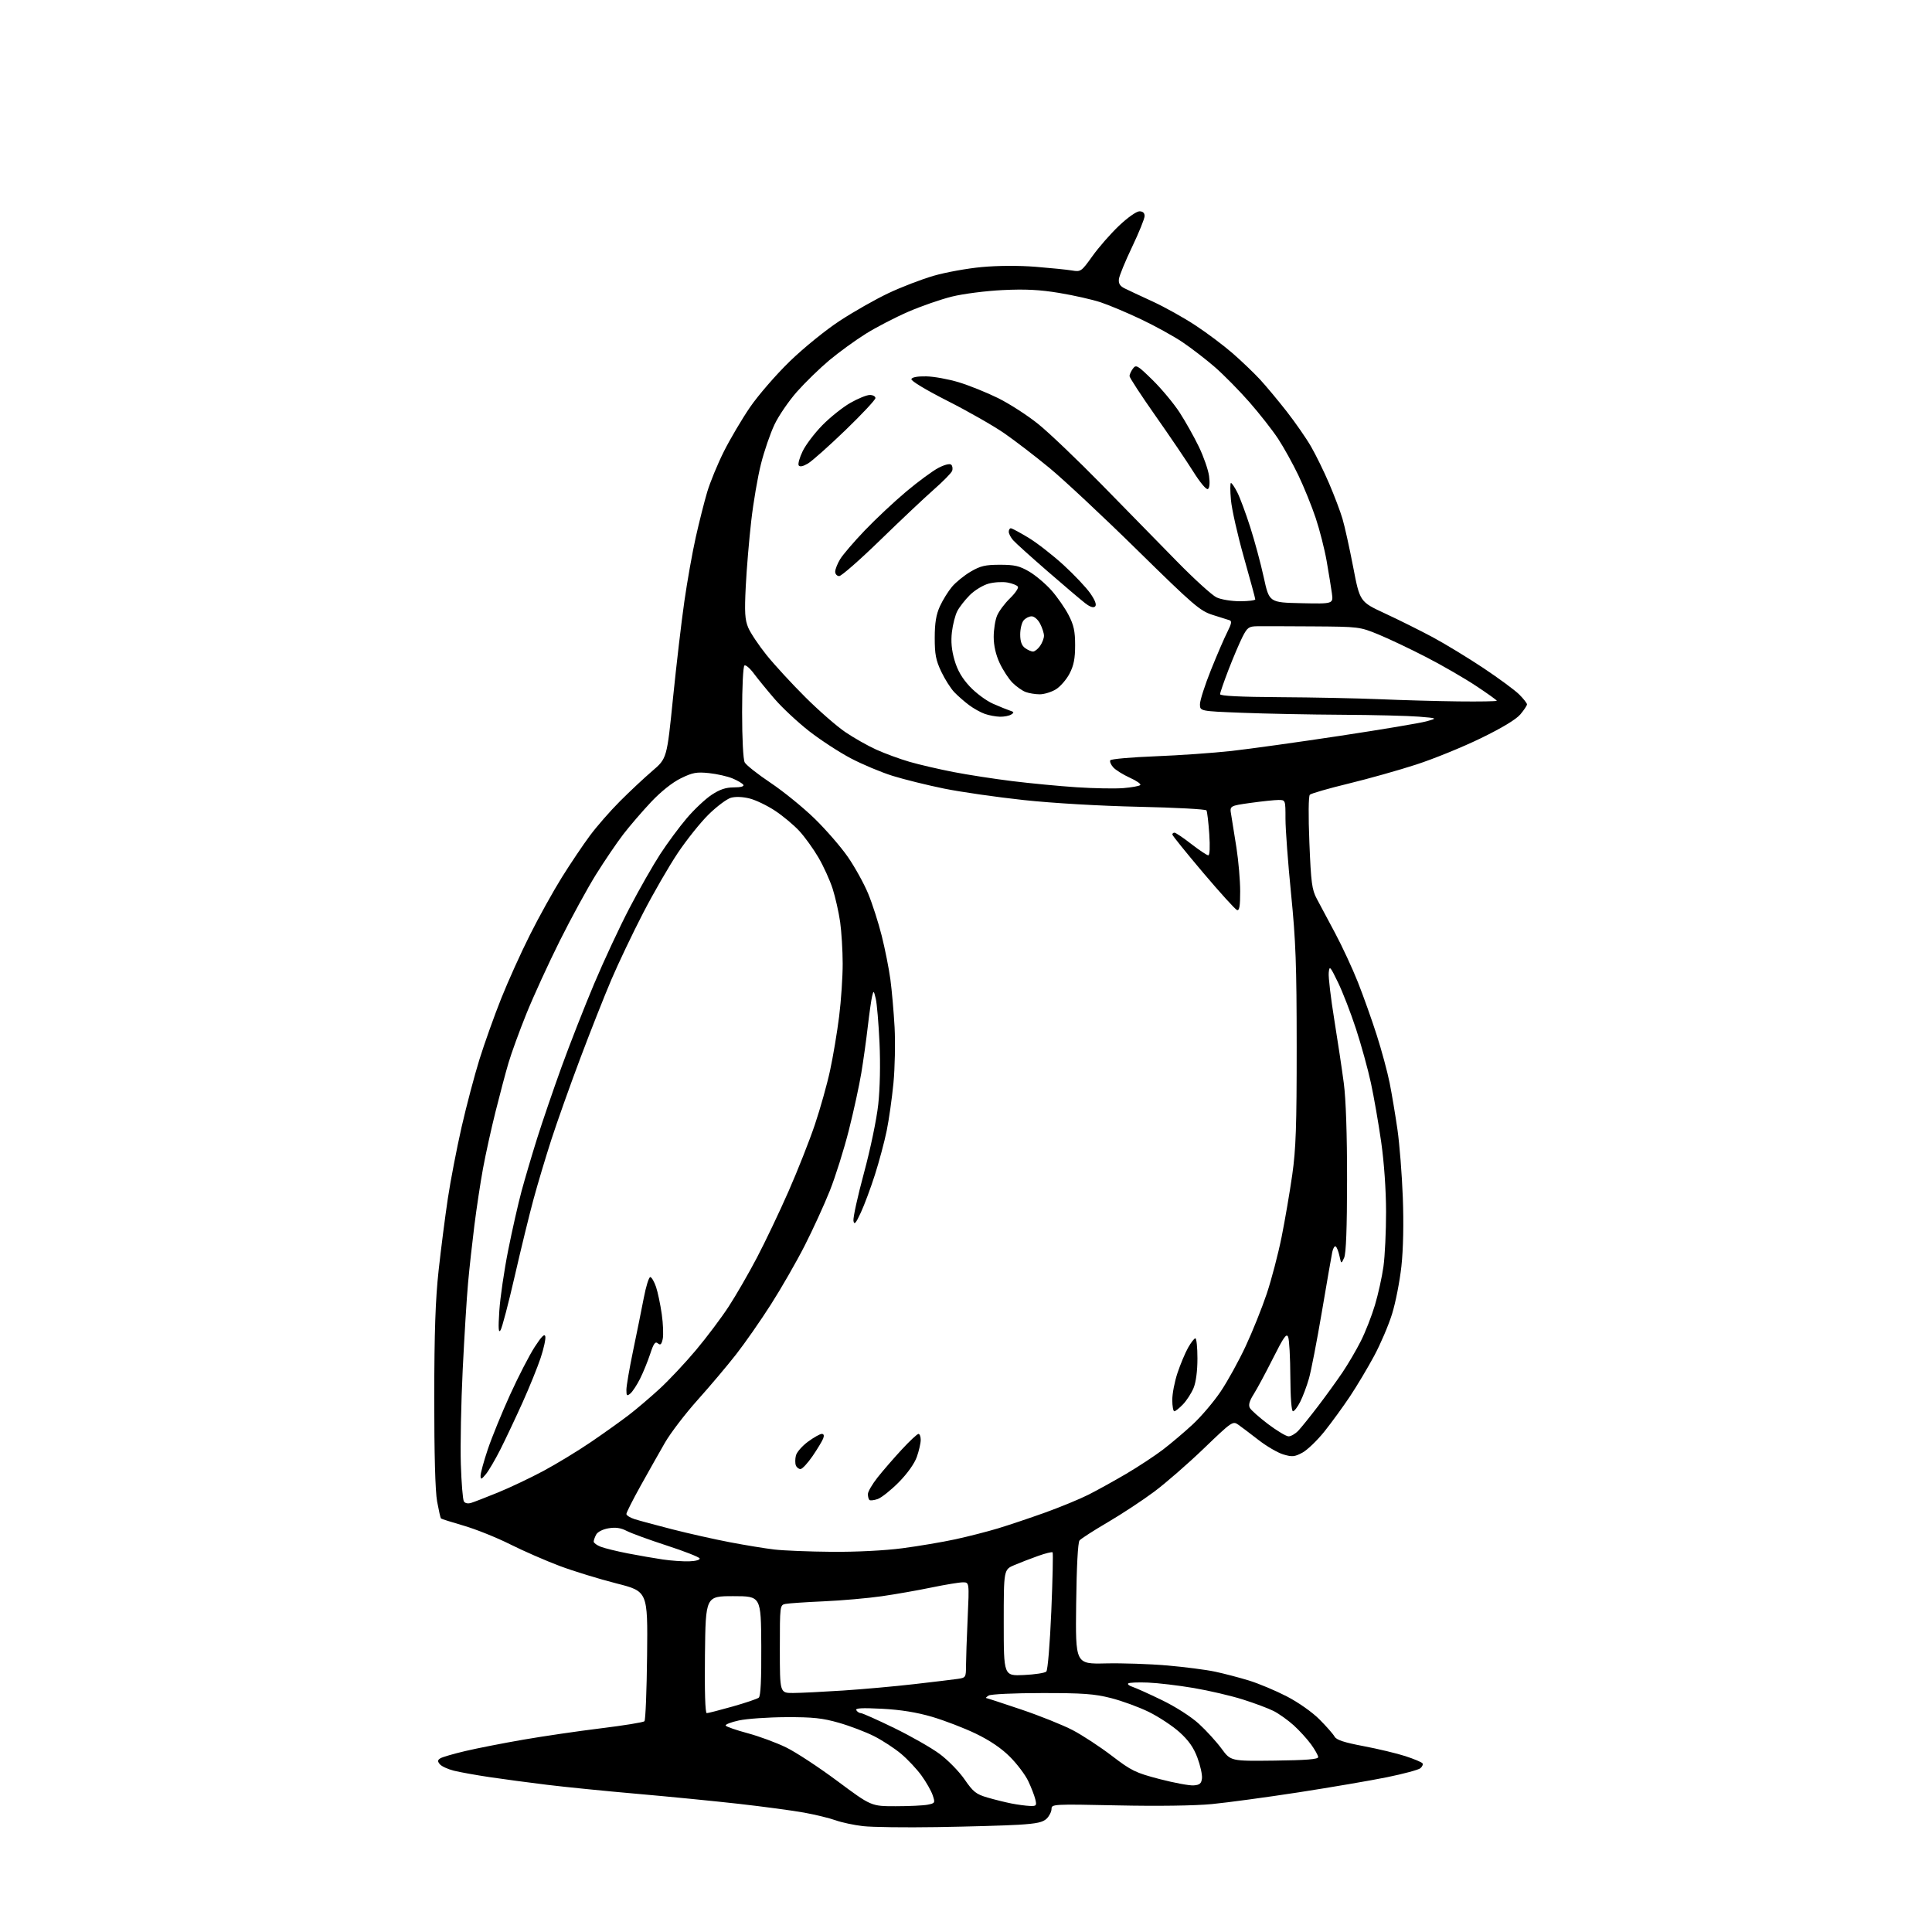 <?xml version="1.0" encoding="UTF-8" standalone="no"?>
<svg 
  version="1.1" 
  xmlns="http://www.w3.org/2000/svg" 
  xmlns:xlink="http://www.w3.org/1999/xlink" 
  xmlns:svg="http://www.w3.org/2000/svg"
  xmlns:rdf="http://www.w3.org/1999/02/22-rdf-syntax-ns#"
  xmlns:cc="http://creativecommons.org/ns#"
  xmlns:dc="http://purl.org/dc/elements/1.1/"
  viewBox="0 0 768 768"
  width="768"
  height="768"
>
<style>svg {background-color: white; }</style>"
<path stroke="none" fill="black" fill-rule="evenodd" d="M372.50,726.30C359.85,726.51 346.57,726.33 343.00,725.91C339.43,725.50 334.55,724.45 332.18,723.60C329.80,722.74 324.17,721.37 319.68,720.55C315.18,719.73 303.40,718.15 293.50,717.03C283.60,715.92 265.38,714.13 253.00,713.05C240.62,711.97 224.65,710.37 217.50,709.49C210.35,708.62 200.04,707.24 194.60,706.43C189.15,705.62 182.75,704.46 180.38,703.87C178.00,703.27 175.51,702.12 174.84,701.31C173.88,700.15 173.92,699.66 175.06,698.95C175.85,698.46 180.32,697.16 185.00,696.06C189.68,694.96 200.03,692.93 208.00,691.55C215.97,690.17 229.90,688.13 238.95,687.02C248.00,685.91 255.75,684.65 256.18,684.22C256.61,683.79 257.08,672.00 257.23,658.01C257.50,632.59 257.50,632.59 245.00,629.42C238.12,627.67 228.00,624.56 222.50,622.50C217.00,620.43 208.12,616.56 202.77,613.88C197.42,611.20 189.12,607.87 184.33,606.48C179.54,605.09 175.47,603.80 175.28,603.61C175.09,603.42 174.41,600.39 173.76,596.88C173.01,592.78 172.61,578.02 172.62,555.50C172.65,529.46 173.09,516.53 174.36,505.00C175.29,496.48 176.94,483.65 178.01,476.50C179.08,469.35 181.55,456.55 183.48,448.06C185.42,439.57 188.63,427.42 190.61,421.06C192.60,414.70 196.46,403.88 199.20,397.00C201.94,390.12 207.11,378.67 210.70,371.54C214.28,364.41 219.98,354.15 223.36,348.74C226.74,343.33 231.74,335.88 234.48,332.20C237.21,328.51 242.61,322.34 246.48,318.47C250.34,314.60 256.11,309.20 259.30,306.47C265.10,301.50 265.10,301.50 267.53,277.50C268.87,264.30 270.90,246.97 272.05,239.00C273.19,231.03 275.23,219.59 276.57,213.58C277.92,207.58 279.96,199.48 281.12,195.58C282.28,191.69 285.26,184.45 287.74,179.50C290.22,174.55 294.90,166.62 298.14,161.88C301.38,157.15 308.48,148.95 313.92,143.67C319.50,138.26 328.19,131.21 333.84,127.51C339.36,123.89 348.07,118.95 353.19,116.53C358.31,114.11 366.39,111.00 371.14,109.63C375.89,108.25 384.50,106.69 390.27,106.16C396.62,105.57 405.06,105.53 411.63,106.05C417.61,106.53 424.13,107.19 426.12,107.52C429.63,108.11 429.86,107.96 434.25,101.82C436.73,98.34 441.48,92.91 444.81,89.75C448.18,86.54 451.77,84.00 452.93,84.00C454.29,84.00 455.00,84.64 455.00,85.87C455.00,86.90 452.76,92.43 450.03,98.15C447.29,103.88 444.93,109.64 444.78,110.96C444.58,112.68 445.21,113.71 447.00,114.61C448.38,115.30 453.41,117.66 458.19,119.85C462.96,122.05 470.63,126.32 475.22,129.35C479.82,132.37 486.48,137.38 490.04,140.48C493.59,143.58 498.45,148.23 500.84,150.81C503.22,153.39 507.99,159.10 511.43,163.50C514.87,167.90 519.25,174.20 521.15,177.50C523.06,180.80 526.30,187.41 528.35,192.20C530.40,196.98 532.79,203.28 533.65,206.20C534.52,209.11 536.43,217.74 537.90,225.36C540.56,239.22 540.56,239.22 550.57,243.86C556.07,246.41 564.61,250.67 569.54,253.31C574.47,255.96 583.52,261.47 589.66,265.55C595.80,269.64 602.21,274.37 603.91,276.06C605.61,277.76 607.00,279.53 607.00,280.00C607.00,280.47 605.81,282.26 604.36,283.98C602.67,285.99 597.01,289.40 588.61,293.48C581.40,296.99 569.88,301.68 563.00,303.91C556.12,306.15 544.00,309.56 536.05,311.49C528.10,313.42 521.19,315.41 520.68,315.92C520.14,316.46 520.06,324.23 520.50,334.98C521.15,350.96 521.50,353.63 523.46,357.31C524.68,359.62 527.97,365.77 530.77,371.00C533.56,376.23 537.63,385.00 539.81,390.50C541.98,396.00 545.35,405.45 547.28,411.50C549.22,417.55 551.53,426.10 552.41,430.50C553.28,434.90 554.68,443.23 555.51,449.00C556.34,454.77 557.30,466.93 557.64,476.00C558.03,486.34 557.82,496.56 557.08,503.37C556.42,509.36 554.75,517.91 553.35,522.37C551.96,526.84 548.76,534.33 546.24,539.00C543.73,543.67 539.43,550.88 536.69,555.00C533.95,559.12 529.36,565.43 526.50,569.01C523.64,572.59 519.69,576.39 517.73,577.45C514.62,579.12 513.65,579.21 510.14,578.16C507.93,577.50 503.50,574.92 500.31,572.44C497.11,569.96 493.49,567.22 492.25,566.35C490.06,564.81 489.70,565.06 478.55,575.78C472.25,581.84 463.36,589.58 458.80,592.98C454.23,596.39 445.93,601.85 440.34,605.13C434.75,608.40 429.71,611.65 429.13,612.35C428.48,613.13 427.97,622.72 427.79,637.56C427.50,661.50 427.50,661.50 439.50,661.23C446.10,661.08 457.12,661.45 464.00,662.05C470.88,662.65 479.43,663.75 483.00,664.51C486.57,665.27 492.65,666.86 496.50,668.04C500.35,669.23 507.10,672.06 511.50,674.33C516.10,676.71 521.63,680.60 524.50,683.48C527.25,686.24 529.95,689.32 530.50,690.31C531.24,691.65 534.27,692.65 542.00,694.11C547.77,695.20 555.31,697.00 558.74,698.12C562.17,699.24 565.20,700.52 565.48,700.96C565.75,701.41 565.36,702.29 564.61,702.91C563.85,703.54 557.89,705.14 551.37,706.47C544.84,707.80 529.03,710.50 516.24,712.48C503.44,714.45 487.92,716.55 481.74,717.15C474.94,717.80 460.12,718.01 444.25,717.67C418.73,717.13 418.00,717.17 418.00,719.06C418.00,720.13 417.15,721.85 416.10,722.90C414.61,724.39 412.19,724.92 404.85,725.37C399.71,725.68 385.15,726.10 372.50,726.30zM356.03,718.00C361.38,718.00 367.12,717.73 368.79,717.39C371.70,716.81 371.78,716.66 370.76,713.64C370.18,711.91 368.18,708.39 366.31,705.81C364.44,703.23 360.79,699.34 358.19,697.16C355.60,694.99 350.78,691.84 347.49,690.17C344.19,688.50 337.90,686.10 333.50,684.84C326.93,682.96 323.17,682.56 312.50,682.60C305.35,682.63 296.91,683.22 293.74,683.90C290.57,684.59 288.20,685.51 288.48,685.96C288.75,686.41 292.70,687.77 297.24,688.99C301.78,690.21 308.65,692.75 312.50,694.63C316.35,696.50 325.53,702.53 332.90,708.02C346.31,718.00 346.31,718.00 356.03,718.00zM409.36,717.89C411.99,717.99 412.16,717.78 411.55,715.25C411.18,713.74 409.92,710.48 408.74,708.00C407.56,705.52 404.30,701.19 401.48,698.37C398.11,694.98 393.49,691.85 387.93,689.17C383.29,686.93 375.45,683.92 370.50,682.46C364.34,680.66 358.06,679.65 350.60,679.26C342.53,678.85 339.88,679.00 340.41,679.85C340.80,680.48 341.61,681.00 342.22,681.00C342.82,681.00 348.76,683.65 355.41,686.89C362.06,690.12 370.20,694.77 373.50,697.20C376.80,699.64 381.27,704.20 383.43,707.34C386.86,712.32 388.03,713.24 392.53,714.55C395.36,715.38 399.67,716.44 402.09,716.92C404.52,717.39 407.79,717.83 409.36,717.89zM474.50,709.72C476.91,709.54 477.56,708.99 477.80,706.92C477.96,705.50 477.15,701.81 475.99,698.71C474.48,694.66 472.48,691.82 468.84,688.54C466.06,686.05 460.57,682.43 456.64,680.50C452.72,678.58 445.94,676.10 441.59,675.00C435.00,673.33 430.41,673.00 414.09,673.02C403.17,673.02 393.84,673.46 393.00,674.00C392.18,674.53 391.73,674.98 392.00,674.99C392.27,675.00 398.53,677.05 405.91,679.54C413.28,682.02 422.51,685.73 426.41,687.76C430.31,689.80 437.32,694.40 442.00,697.98C449.78,703.93 451.39,704.71 461.00,707.22C466.77,708.72 472.85,709.85 474.50,709.72zM506.62,699.87C519.20,699.72 524.00,699.34 524.00,698.48C524.00,697.83 522.72,695.55 521.16,693.40C519.60,691.26 516.47,687.83 514.21,685.79C511.94,683.75 508.38,681.22 506.30,680.16C504.21,679.10 498.68,677.03 494.02,675.56C489.36,674.09 480.58,672.04 474.52,671.01C468.46,669.98 460.26,669.01 456.30,668.85C452.34,668.69 448.82,668.85 448.48,669.19C448.13,669.54 448.90,670.14 450.17,670.54C451.45,670.95 456.72,673.32 461.87,675.82C467.34,678.47 473.47,682.40 476.59,685.25C479.53,687.94 483.57,692.38 485.58,695.11C489.23,700.08 489.23,700.08 506.62,699.87zM280.94,681.00C281.47,681.00 286.09,679.81 291.21,678.37C296.32,676.92 301.00,675.34 301.62,674.85C302.38,674.26 302.69,667.70 302.62,654.24C302.50,634.50 302.50,634.50 291.50,634.50C280.50,634.50 280.50,634.50 280.23,657.75C280.06,672.35 280.33,681.00 280.94,681.00zM315.25,672.99C318.14,672.98 327.02,672.54 335.00,672.02C342.98,671.50 355.80,670.35 363.50,669.46C371.20,668.58 378.96,667.64 380.75,667.38C383.89,666.93 384.00,666.75 384.00,662.20C384.01,659.62 384.30,651.09 384.66,643.25C385.31,629.00 385.31,629.00 382.77,629.00C381.37,629.00 375.78,629.92 370.36,631.04C364.94,632.17 356.00,633.74 350.50,634.53C345.00,635.32 334.65,636.23 327.50,636.55C320.35,636.87 313.49,637.33 312.25,637.58C310.02,638.03 310.00,638.19 310.00,655.52C310.00,673.00 310.00,673.00 315.25,672.99zM406.96,665.85C411.33,665.65 415.37,665.03 415.93,664.47C416.50,663.90 417.37,653.37 417.91,640.50C418.44,627.87 418.67,617.34 418.42,617.08C418.16,616.83 415.60,617.46 412.73,618.48C409.85,619.50 405.59,621.14 403.25,622.13C399.00,623.93 399.00,623.93 399.00,645.07C399.00,666.21 399.00,666.21 406.96,665.85zM274.00,620.65C276.53,620.57 278.34,620.06 278.13,619.50C277.92,618.95 272.05,616.64 265.07,614.38C258.09,612.11 250.91,609.49 249.10,608.55C246.77,607.34 244.69,607.05 241.90,607.52C239.61,607.90 237.56,608.95 236.99,610.02C236.44,611.04 236.00,612.29 236.00,612.81C236.00,613.33 237.24,614.25 238.75,614.84C240.26,615.44 245.10,616.63 249.50,617.49C253.90,618.34 260.20,619.44 263.50,619.92C266.80,620.41 271.52,620.73 274.00,620.65zM330.70,616.87C340.34,616.95 351.66,616.38 358.66,615.46C365.13,614.61 374.61,613.01 379.73,611.90C384.85,610.79 392.52,608.83 396.77,607.54C401.02,606.25 409.45,603.42 415.50,601.25C421.55,599.07 429.29,595.88 432.71,594.15C436.12,592.43 442.87,588.69 447.71,585.85C452.54,583.00 459.10,578.68 462.29,576.25C465.47,573.82 470.81,569.30 474.15,566.20C477.49,563.11 482.46,557.26 485.20,553.20C487.94,549.15 492.41,541.04 495.15,535.18C497.88,529.33 501.66,519.92 503.55,514.28C505.44,508.63 508.09,498.50 509.45,491.76C510.80,485.02 512.71,473.88 513.69,467.00C515.15,456.74 515.46,447.59 515.45,416.00C515.44,383.61 515.09,373.97 513.22,355.29C512.00,343.08 511.00,329.69 511.00,325.54C511.00,318.00 511.00,318.00 508.25,318.00C506.74,318.00 501.74,318.52 497.15,319.16C488.79,320.33 488.79,320.33 489.42,323.92C489.76,325.89 490.70,331.77 491.51,337.00C492.32,342.23 492.99,350.03 492.99,354.33C493.00,360.15 492.68,362.06 491.75,361.77C491.06,361.55 485.00,354.87 478.28,346.93C471.56,338.99 466.05,332.16 466.03,331.75C466.01,331.34 466.40,331.00 466.88,331.00C467.36,331.00 470.37,333.02 473.55,335.50C476.74,337.97 479.78,340.00 480.31,340.00C480.90,340.00 481.05,336.69 480.70,331.51C480.38,326.83 479.88,322.62 479.59,322.15C479.30,321.67 467.23,321.02 452.78,320.71C437.15,320.36 418.60,319.28 407.00,318.04C396.27,316.89 382.03,314.84 375.34,313.49C368.66,312.13 359.43,309.85 354.84,308.42C350.25,306.99 342.75,303.84 338.16,301.42C333.57,299.00 326.14,294.15 321.64,290.64C317.15,287.13 310.99,281.39 307.96,277.88C304.93,274.37 301.20,269.80 299.66,267.73C298.13,265.66 296.45,264.22 295.93,264.54C295.41,264.86 295.00,273.04 295.00,283.12C295.00,293.60 295.43,301.94 296.03,303.06C296.60,304.12 301.21,307.77 306.28,311.16C311.35,314.55 319.21,320.93 323.74,325.33C328.28,329.74 334.26,336.63 337.05,340.66C339.83,344.68 343.46,351.25 345.11,355.24C346.77,359.23 349.19,366.77 350.50,372.00C351.81,377.23 353.36,385.02 353.94,389.32C354.52,393.62 355.27,402.17 355.61,408.32C355.94,414.47 355.74,424.48 355.16,430.56C354.57,436.64 353.36,445.19 352.46,449.56C351.56,453.93 349.46,461.77 347.79,467.00C346.12,472.23 343.60,478.98 342.20,482.00C340.18,486.37 339.57,487.05 339.26,485.31C339.05,484.10 340.93,475.55 343.43,466.31C346.00,456.81 348.48,444.93 349.12,439.00C349.81,432.68 350.01,422.93 349.62,414.50C349.26,406.80 348.59,398.93 348.13,397.00C347.34,393.68 347.26,393.63 346.68,396.00C346.35,397.38 345.58,402.77 344.97,408.00C344.37,413.23 343.21,421.55 342.39,426.50C341.58,431.45 339.34,441.73 337.41,449.35C335.48,456.96 332.09,467.76 329.86,473.35C327.64,478.93 323.13,488.77 319.85,495.21C316.57,501.65 310.52,512.18 306.41,518.60C302.31,525.03 296.10,533.93 292.61,538.39C289.13,542.85 282.25,551.00 277.32,556.50C272.39,562.00 266.54,569.65 264.32,573.50C262.10,577.35 257.75,585.07 254.64,590.65C251.54,596.23 249.00,601.26 249.00,601.82C249.00,602.38 250.46,603.31 252.25,603.88C254.04,604.45 260.77,606.27 267.22,607.92C273.66,609.57 283.94,611.88 290.06,613.05C296.17,614.22 304.17,615.53 307.84,615.96C311.50,616.39 321.79,616.80 330.70,616.87zM187.33,597.41C188.53,597.04 193.32,595.18 198.00,593.27C202.68,591.36 210.78,587.52 216.00,584.73C221.22,581.93 229.78,576.73 235.00,573.17C240.22,569.61 246.97,564.79 250.00,562.46C253.03,560.14 258.53,555.45 262.23,552.05C265.93,548.65 272.42,541.73 276.66,536.68C280.90,531.63 286.74,523.86 289.65,519.40C292.55,514.95 297.62,506.18 300.91,499.90C304.20,493.63 309.86,481.76 313.47,473.53C317.09,465.30 321.80,453.37 323.93,447.03C326.07,440.69 328.79,431.00 329.97,425.50C331.16,420.00 332.78,410.34 333.57,404.04C334.36,397.73 334.99,388.28 334.98,383.04C334.97,377.79 334.51,370.35 333.97,366.50C333.42,362.65 332.08,356.72 331.00,353.32C329.91,349.92 327.36,344.32 325.34,340.87C323.32,337.41 319.90,332.67 317.74,330.33C315.57,327.98 311.26,324.38 308.16,322.32C305.05,320.25 300.48,318.05 298.01,317.42C295.23,316.72 292.37,316.61 290.54,317.13C288.91,317.60 284.94,320.57 281.71,323.74C278.48,326.91 272.96,333.81 269.43,339.08C265.91,344.34 259.67,355.14 255.58,363.08C251.48,371.01 245.85,382.82 243.07,389.32C240.29,395.82 234.69,410.00 230.62,420.82C226.55,431.64 221.39,446.16 219.15,453.08C216.92,459.99 213.75,470.57 212.12,476.58C210.48,482.58 207.11,496.39 204.62,507.26C202.13,518.13 199.59,527.80 198.98,528.76C198.15,530.07 198.03,528.14 198.49,521.04C198.83,515.84 200.41,505.04 202.00,497.04C203.59,489.04 205.99,478.45 207.32,473.50C208.66,468.55 211.45,459.10 213.52,452.50C215.60,445.90 219.97,433.12 223.23,424.10C226.50,415.08 232.32,400.23 236.17,391.10C240.01,381.97 246.33,368.43 250.21,361.00C254.08,353.57 259.60,343.90 262.46,339.50C265.33,335.10 270.08,328.68 273.02,325.23C275.95,321.78 280.38,317.61 282.85,315.98C286.12,313.81 288.54,313.00 291.73,313.00C294.44,313.00 295.88,312.61 295.49,311.98C295.15,311.43 293.22,310.28 291.22,309.45C289.22,308.61 284.99,307.65 281.83,307.32C276.90,306.81 275.31,307.10 270.64,309.39C267.27,311.04 262.76,314.63 258.83,318.79C255.34,322.50 250.37,328.27 247.79,331.62C245.21,334.97 240.33,342.17 236.93,347.61C233.54,353.05 227.05,364.93 222.52,374.00C217.99,383.07 212.02,396.12 209.24,403.00C206.47,409.88 203.27,418.65 202.14,422.50C201.00,426.35 198.68,435.10 196.97,441.94C195.26,448.78 193.02,458.93 192.00,464.50C190.98,470.06 189.44,480.22 188.58,487.06C187.72,493.90 186.58,504.23 186.06,510.00C185.53,515.77 184.58,531.30 183.93,544.50C183.29,557.70 182.95,574.59 183.19,582.04C183.43,589.49 183.97,596.14 184.40,596.83C184.86,597.59 186.02,597.82 187.33,597.41zM348.90,595.89C347.40,596.41 345.91,596.57 345.59,596.25C345.26,595.93 345.00,594.88 345.00,593.92C345.00,592.96 346.73,589.99 348.85,587.31C350.97,584.63 355.29,579.64 358.46,576.22C361.62,572.80 364.62,570.00 365.11,570.00C365.60,570.00 366.00,571.07 366.00,572.37C366.00,573.68 365.31,576.72 364.46,579.12C363.52,581.79 360.72,585.73 357.28,589.22C354.17,592.36 350.40,595.36 348.90,595.89zM193.15,586.00C191.35,588.16 191.06,588.25 191.03,586.65C191.01,585.63 192.31,580.90 193.90,576.15C195.50,571.39 199.49,561.62 202.76,554.43C206.03,547.24 210.44,538.69 212.55,535.43C215.30,531.20 216.51,530.00 216.77,531.27C216.98,532.24 216.15,536.06 214.92,539.77C213.69,543.47 210.45,551.45 207.73,557.50C205.00,563.55 201.07,571.88 199.00,576.00C196.92,580.12 194.29,584.62 193.15,586.00zM318.22,583.97C317.51,583.99 316.68,583.32 316.36,582.50C316.04,581.67 316.06,579.91 316.39,578.59C316.72,577.26 318.88,574.79 321.19,573.09C323.50,571.39 325.97,570.00 326.66,570.00C327.49,570.00 327.69,570.64 327.22,571.85C326.82,572.87 324.93,576.01 323.00,578.83C321.07,581.64 318.92,583.96 318.22,583.97zM512.21,570.97C513.15,570.99 514.89,569.99 516.07,568.75C517.25,567.51 520.78,563.12 523.93,559.00C527.07,554.88 531.46,548.80 533.69,545.50C535.91,542.20 539.19,536.60 540.97,533.06C542.76,529.52 545.27,523.11 546.55,518.82C547.84,514.52 549.37,507.60 549.95,503.43C550.53,499.26 550.99,489.48 550.98,481.68C550.97,473.13 550.21,462.14 549.05,454.00C547.99,446.57 546.15,436.00 544.96,430.50C543.77,425.00 541.10,415.32 539.03,409.00C536.96,402.67 533.74,394.36 531.88,390.53C528.71,384.00 528.48,383.76 528.19,386.69C528.02,388.41 529.00,396.72 530.37,405.16C531.73,413.60 533.45,425.00 534.17,430.50C535.02,436.85 535.49,450.91 535.48,469.00C535.46,488.32 535.09,498.31 534.31,500.00C533.16,502.50 533.16,502.50 532.45,499.23C532.06,497.43 531.39,495.74 530.95,495.47C530.52,495.20 529.90,496.22 529.59,497.74C529.27,499.26 527.42,509.95 525.46,521.50C523.50,533.05 521.19,544.98 520.32,548.00C519.46,551.02 517.89,555.19 516.85,557.25C515.81,559.31 514.52,561.00 513.98,561.00C513.39,561.00 512.97,555.51 512.93,547.25C512.89,539.69 512.51,532.60 512.07,531.50C511.43,529.86 510.33,531.40 506.05,539.92C503.17,545.65 499.72,552.07 498.37,554.20C496.64,556.94 496.20,558.54 496.85,559.69C497.35,560.59 500.63,563.49 504.13,566.14C507.63,568.78 511.27,570.96 512.21,570.97zM466.81,561.00C466.37,561.00 466.00,558.96 466.00,556.47C466.00,553.98 466.94,549.14 468.09,545.72C469.23,542.30 471.12,537.81 472.27,535.75C473.42,533.69 474.74,532.00 475.18,532.00C475.63,532.00 476.00,535.61 476.00,540.03C476.00,545.03 475.41,549.47 474.45,551.78C473.59,553.83 471.71,556.74 470.26,558.25C468.81,559.76 467.26,561.00 466.81,561.00zM250.58,553.94C249.21,555.07 249.00,554.89 249.00,552.49C249.00,550.97 250.19,544.05 251.63,537.11C253.08,530.18 255.00,520.67 255.90,516.00C256.79,511.32 257.97,507.57 258.51,507.65C259.06,507.74 260.07,509.50 260.78,511.56C261.48,513.63 262.50,518.50 263.06,522.39C263.61,526.28 263.78,530.73 263.44,532.28C262.96,534.47 262.53,534.85 261.50,534.00C260.47,533.14 259.82,534.04 258.46,538.21C257.50,541.12 255.70,545.55 254.44,548.06C253.18,550.57 251.45,553.21 250.58,553.94zM446.50,313.29C449.80,313.02 452.84,312.48 453.26,312.08C453.69,311.69 451.84,310.38 449.15,309.17C446.47,307.95 443.49,306.10 442.54,305.04C441.59,303.99 441.06,302.72 441.36,302.22C441.67,301.72 449.70,301.01 459.21,300.64C468.72,300.27 482.35,299.31 489.50,298.52C496.65,297.72 516.00,295.03 532.50,292.53C549.00,290.04 564.52,287.44 567.00,286.75C571.50,285.50 571.50,285.50 564.00,284.88C559.88,284.54 546.11,284.20 533.41,284.13C520.71,284.06 502.82,283.70 493.66,283.34C477.00,282.69 477.00,282.69 477.00,279.94C477.00,278.43 478.98,272.28 481.39,266.28C483.80,260.27 486.74,253.47 487.92,251.16C489.52,248.01 489.74,246.86 488.78,246.56C488.08,246.34 485.04,245.38 482.03,244.43C477.02,242.84 474.51,240.68 452.02,218.60C438.53,205.34 422.84,190.68 417.16,186.00C411.48,181.32 403.38,175.11 399.17,172.20C394.95,169.28 384.83,163.51 376.69,159.38C367.97,154.96 362.05,151.38 362.29,150.69C362.55,149.95 364.77,149.54 368.20,149.61C371.22,149.66 377.02,150.72 381.10,151.95C385.17,153.18 392.20,156.01 396.73,158.24C401.26,160.48 408.46,165.12 412.73,168.57C417.00,172.01 428.36,182.85 437.97,192.66C447.57,202.47 461.04,216.23 467.90,223.22C474.76,230.22 481.82,236.63 483.59,237.47C485.38,238.32 489.50,239.00 492.90,239.00C496.26,239.00 498.99,238.66 498.99,238.25C498.98,237.84 496.94,230.30 494.45,221.50C491.96,212.70 489.65,202.46 489.32,198.75C488.98,195.04 488.99,192.00 489.33,192.00C489.68,192.00 490.82,193.69 491.86,195.75C492.91,197.81 495.21,204.00 496.97,209.50C498.74,215.00 501.16,224.00 502.36,229.50C504.54,239.50 504.54,239.50 517.29,239.78C530.03,240.06 530.03,240.06 529.44,235.78C529.11,233.43 528.18,227.68 527.36,223.00C526.54,218.32 524.59,210.65 523.02,205.95C521.46,201.25 518.35,193.60 516.13,188.95C513.90,184.30 510.26,177.74 508.04,174.37C505.82,171.00 500.70,164.48 496.67,159.87C492.63,155.27 486.45,148.99 482.92,145.92C479.39,142.86 473.63,138.42 470.13,136.06C466.63,133.69 459.20,129.60 453.63,126.95C448.06,124.30 440.80,121.25 437.50,120.16C434.20,119.07 426.81,117.40 421.08,116.45C413.28,115.16 407.63,114.87 398.58,115.31C391.93,115.63 382.88,116.79 378.44,117.89C374.01,118.98 366.17,121.70 361.04,123.93C355.90,126.16 348.31,130.09 344.18,132.67C340.04,135.25 333.52,139.99 329.67,143.20C325.83,146.42 320.04,152.06 316.80,155.72C313.56,159.39 309.55,165.24 307.89,168.73C306.23,172.21 303.81,179.23 302.52,184.34C301.22,189.44 299.47,199.67 298.63,207.06C297.78,214.45 296.80,226.15 296.45,233.07C295.93,243.38 296.11,246.32 297.42,249.47C298.31,251.59 301.60,256.51 304.73,260.41C307.87,264.31 314.81,271.85 320.15,277.16C325.48,282.48 332.64,288.72 336.04,291.03C339.44,293.34 344.99,296.48 348.36,298.00C351.74,299.53 357.65,301.70 361.50,302.82C365.35,303.94 373.23,305.77 379.00,306.89C384.77,308.01 395.35,309.64 402.50,310.52C409.65,311.40 421.12,312.50 428.00,312.95C434.88,313.40 443.20,313.55 446.50,313.29zM397.50,284.91C395.85,284.87 393.15,284.37 391.50,283.79C389.85,283.22 387.03,281.65 385.23,280.30C383.43,278.96 380.79,276.66 379.37,275.18C377.95,273.71 375.61,270.02 374.17,267.00C372.02,262.48 371.56,260.08 371.57,253.50C371.58,247.59 372.12,244.33 373.63,241.00C374.76,238.53 376.93,235.03 378.45,233.23C379.97,231.43 383.30,228.73 385.86,227.23C389.72,224.96 391.68,224.50 397.50,224.50C403.33,224.50 405.28,224.96 409.15,227.23C411.71,228.74 415.69,232.11 418.01,234.73C420.32,237.36 423.37,241.75 424.79,244.50C426.85,248.48 427.38,250.93 427.38,256.50C427.38,261.79 426.84,264.55 425.15,267.79C423.92,270.15 421.47,272.96 419.71,274.04C417.94,275.11 415.07,275.99 413.32,276.00C411.56,276.00 409.03,275.58 407.68,275.07C406.33,274.56 403.99,272.90 402.49,271.40C400.98,269.89 398.69,266.37 397.38,263.58C395.85,260.27 395.02,256.66 395.01,253.22C395.00,250.31 395.61,246.49 396.35,244.72C397.09,242.95 399.40,239.86 401.47,237.85C403.54,235.84 404.97,233.75 404.63,233.21C404.30,232.67 402.45,231.93 400.53,231.57C398.60,231.21 395.22,231.40 393.01,232.00C390.80,232.59 387.42,234.64 385.51,236.56C383.60,238.47 381.36,241.34 380.54,242.93C379.71,244.52 378.75,248.27 378.40,251.25C377.96,255.02 378.27,258.43 379.44,262.44C380.62,266.50 382.43,269.61 385.52,272.92C387.94,275.50 392.07,278.57 394.71,279.73C397.34,280.89 400.39,282.13 401.47,282.48C403.12,283.00 403.20,283.26 401.97,284.04C401.16,284.55 399.15,284.94 397.50,284.91zM579.75,278.82C588.14,278.92 595.00,278.80 595.00,278.56C595.00,278.32 591.29,275.66 586.75,272.66C582.21,269.65 573.33,264.51 567.00,261.25C560.67,257.98 552.11,253.92 547.96,252.21C540.52,249.16 540.18,249.12 521.96,249.00C511.81,248.93 501.82,248.91 499.77,248.94C496.43,248.99 495.82,249.43 493.92,253.15C492.76,255.43 490.28,261.26 488.40,266.11C486.53,270.96 485.00,275.39 485.00,275.96C485.00,276.65 493.10,277.05 508.75,277.14C521.81,277.21 539.70,277.58 548.50,277.95C557.30,278.33 571.36,278.72 579.75,278.82zM410.63,259.00C411.32,259.00 412.59,258.00 413.44,256.78C414.30,255.56 415.00,253.73 415.00,252.73C415.00,251.72 414.31,249.57 413.47,247.95C412.62,246.29 411.14,245.00 410.10,245.00C409.08,245.00 407.64,245.73 406.90,246.63C406.15,247.52 405.55,250.04 405.55,252.22C405.55,254.98 406.13,256.62 407.46,257.60C408.52,258.37 409.95,259.00 410.63,259.00zM435.33,241.07C434.68,241.72 433.35,241.30 431.42,239.82C429.81,238.59 423.10,232.89 416.50,227.16C409.90,221.43 403.71,215.85 402.75,214.76C401.79,213.67 401.00,212.15 401.00,211.39C401.00,210.63 401.37,210.00 401.82,210.00C402.27,210.00 405.42,211.69 408.83,213.75C412.23,215.81 418.50,220.69 422.76,224.59C427.02,228.49 431.82,233.57 433.42,235.88C435.34,238.65 435.99,240.41 435.33,241.07zM333.60,229.00C332.72,229.00 332.00,228.21 332.00,227.25C332.01,226.29 332.90,224.04 333.98,222.26C335.07,220.48 339.45,215.36 343.73,210.89C348.00,206.41 355.45,199.43 360.27,195.38C365.10,191.33 370.89,187.08 373.14,185.93C375.62,184.67 377.60,184.20 378.15,184.75C378.65,185.25 378.80,186.36 378.47,187.21C378.15,188.05 374.87,191.39 371.19,194.62C367.51,197.86 357.91,206.91 349.85,214.75C341.79,222.59 334.47,229.00 333.60,229.00zM480.16,194.40C479.54,194.78 477.08,191.85 474.30,187.41C471.66,183.20 464.89,173.20 459.25,165.19C453.61,157.17 449.00,150.11 449.00,149.50C449.00,148.88 449.60,147.56 450.34,146.55C451.59,144.84 452.14,145.15 458.21,151.10C461.79,154.62 466.62,160.43 468.94,164.00C471.25,167.57 474.69,173.70 476.57,177.60C478.46,181.51 480.28,186.74 480.62,189.22C481.00,192.01 480.83,193.99 480.16,194.40zM321.15,184.27C319.19,185.42 317.91,185.67 317.49,184.99C317.14,184.41 317.85,181.87 319.08,179.34C320.30,176.81 323.82,172.17 326.90,169.03C329.98,165.89 334.98,161.90 338.00,160.17C341.02,158.44 344.51,157.01 345.75,157.01C346.99,157.00 348.00,157.56 348.00,158.24C348.00,158.93 342.64,164.66 336.08,170.99C329.52,177.32 322.80,183.29 321.15,184.27z" />

</svg>